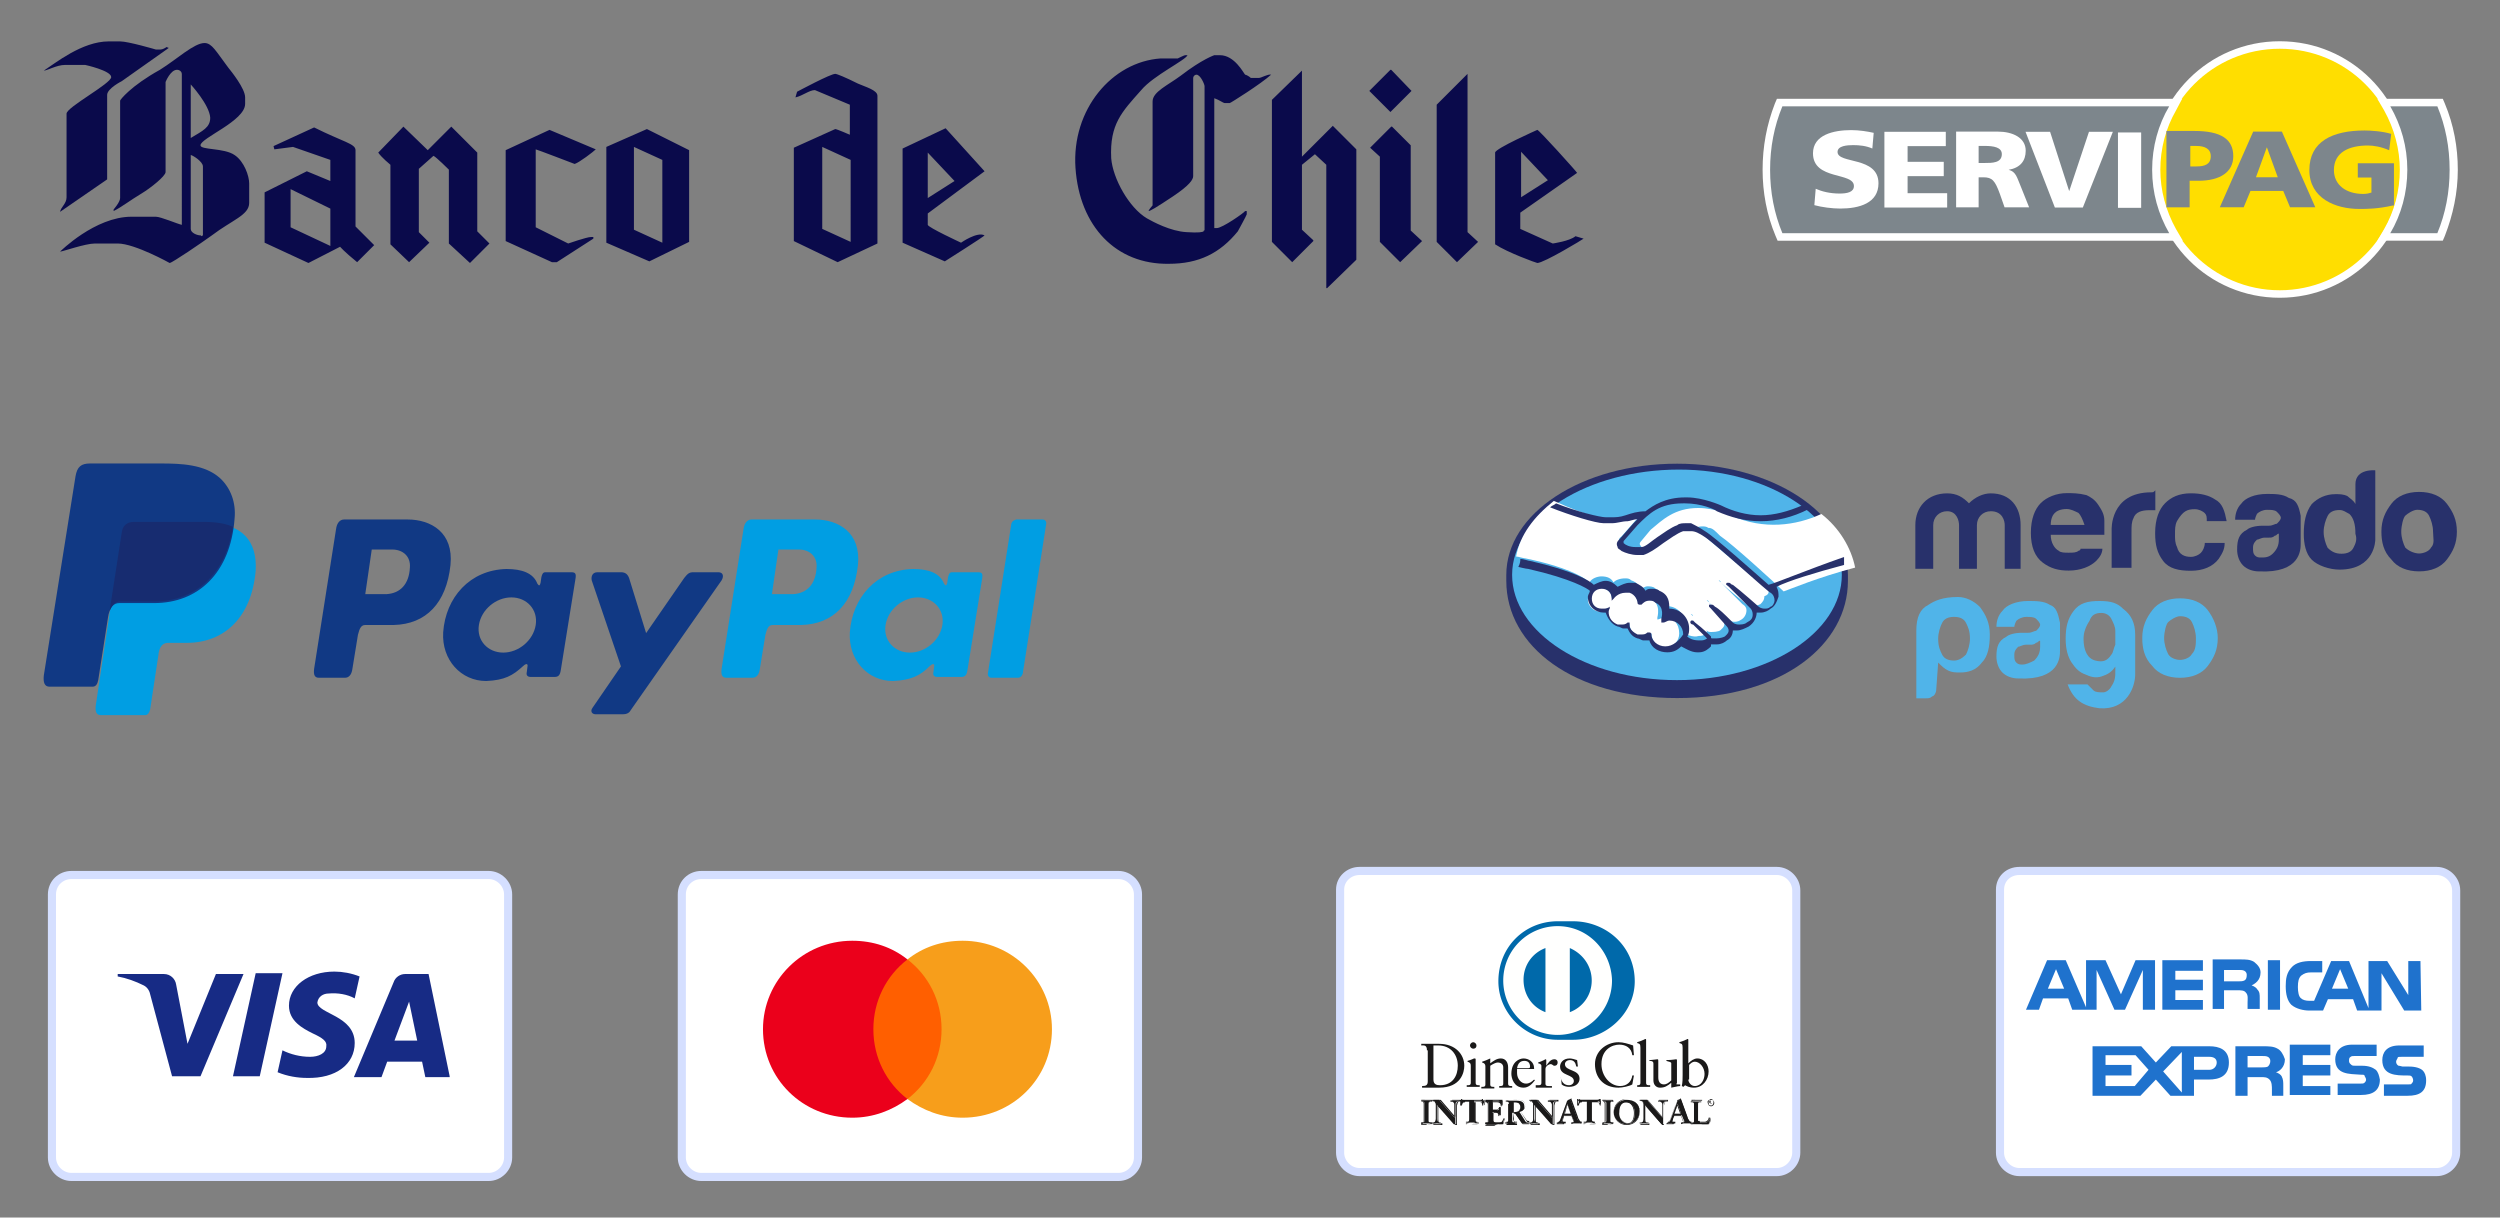 <svg version="1.1" id="Capa_1" xmlns="http://www.w3.org/2000/svg" x="0" y="0" viewBox="0 0 308 150" style="enable-background:new 0 0 308 150" xml:space="preserve"><rect x="0" y="0" width="308" height="150" fill="#808080" stroke="none"/><style>.st0{fill:#fff;stroke:#d5dfff}.st1{fill-rule:evenodd;clip-rule:evenodd;fill:#1a1919}.st9{fill:#0a0a4b}.st11{fill:#fff}.st12{fill:#7d868c}.st13,.st14{fill-rule:evenodd;clip-rule:evenodd;fill:#009ee3}.st14{fill:#113984}.st16{fill:#28316b}.st17{fill:#50b4e9}</style><script id="globalVarsDetection"/><path class="st0" d="M167.5 107.3h51.4c1.3 0 2.4 1.1 2.4 2.4V142c0 1.3-1.1 2.4-2.4 2.4h-51.4c-1.3 0-2.4-1.1-2.4-2.4v-32.4c0-1.3 1.1-2.3 2.4-2.3z"/><path class="st1" d="M175.8 129.4c0-.7-.4-.6-.7-.6v-.2h2.2c2 0 3.1 1.3 3.1 2.7 0 .8-.4 2.7-3.1 2.7h-2.1v-.2c.5 0 .7-.1.7-.6v-3.8zm.8 3.6c0 .6.4.7.8.7 1.6 0 2.2-1.2 2.2-2.4 0-1.4-.9-2.5-2.4-2.5h-.6v4.2zM180.7 133.7h.1c.2 0 .4 0 .4-.3v-2.1c0-.3-.1-.4-.4-.5v-.1c.4-.1.8-.3.8-.3h.1s.1 0 .1.1v2.9c0 .3.2.3.4.3h.1v.2h-1.6v-.2zm.8-4.5c-.2 0-.4-.2-.4-.4s.2-.4.4-.4.4.2.4.4c0 .3-.2.4-.4.4zM183 131.4c0-.3-.1-.4-.4-.5v-.1c.3-.1.6-.2 1-.4v.6c.4-.3.8-.6 1.3-.6.6 0 .9.5.9 1.1v2c0 .3.2.3.4.3h.1v.2h-1.6v-.2h.1c.2 0 .4 0 .4-.3v-2c0-.4-.3-.6-.7-.6-.2 0-.6.2-.9.4v2.3c0 .3.2.3.4.3h.1v.2h-1.6v-.2h.1c.2 0 .4 0 .4-.3v-2.2zM186.9 131.8v.4c0 .7.5 1.3 1.1 1.3.4 0 .7-.2 1-.5l.1.1c-.4.5-.8.9-1.4.9-1.2 0-1.5-1.2-1.5-1.7 0-1.5 1-1.9 1.5-1.9.6 0 1.3.4 1.3 1.2v.1h-2.1zm1.4-.2c.2 0 .2-.1.2-.2 0-.4-.2-.7-.7-.7-.5 0-.8.3-.9.9h1.4zM189.3 133.7h.2c.2 0 .4 0 .4-.3v-2.1c0-.2-.3-.3-.4-.3v-.1c.6-.2.9-.4.9-.4s.1 0 .1.1v.7c.2-.3.5-.8 1-.8.2 0 .4.1.4.4 0 .2-.1.4-.4.4-.2 0-.2-.2-.5-.2-.1 0-.6.2-.6.6v1.8c0 .3.2.3.4.3h.4v.2h-2v-.3zM192.3 132.8c.1.5.4.9 1 .9.4 0 .6-.3.6-.5 0-.9-1.7-.6-1.7-1.8 0-.4.3-1 1.2-1 .2 0 .6.1.9.2l.1.8h-.2c-.1-.5-.3-.8-.8-.8-.3 0-.6.2-.6.5 0 .9 1.8.6 1.8 1.8 0 .5-.4 1-1.3 1-.3 0-.7-.1-.9-.3l-.1-.9v.1zM201.3 130h-.2c-.1-.9-.8-1.3-1.6-1.3-.9 0-2.2.6-2.2 2.4 0 1.5 1.1 2.7 2.3 2.7.8 0 1.4-.5 1.5-1.3h.2l-.2 1.1c-.3.2-1.2.4-1.7.4-1.8 0-2.9-1.2-2.9-2.9 0-1.6 1.4-2.7 2.9-2.7.6 0 1.2.2 1.8.4l.1 1.2zM201.6 133.7h.1c.2 0 .4 0 .4-.3v-4.3c0-.5-.1-.5-.4-.6v-.1c.3-.1.6-.2.8-.3.1 0 .1-.1.2-.1 0 0 .1 0 .1.1v5.3c0 .3.2.3.4.3h.1v.2h-1.6v-.2zM206.5 133.5c0 .1.1.1.2.1h.3v.2c-.3 0-1 .2-1.1.2v-.6c-.5.4-.8.6-1.4.6-.4 0-.8-.3-.8-.9v-2c0-.2 0-.4-.5-.4v-.1c.3 0 .9-.1 1-.1.1 0 .1.1.1.2v2c0 .2 0 .9.7.9.3 0 .6-.2.9-.5V131c0-.2-.4-.2-.6-.3v-.1c.7 0 1.1-.1 1.2-.1.1 0 .1.1.1.1v2.9zM208 131c.3-.3.7-.6 1.1-.6.9 0 1.4.8 1.4 1.6 0 1-.7 2-1.8 2-.6 0-.9-.2-1.1-.3l-.2.2-.2-.1c.1-.5.1-.9.1-1.4v-3.3c0-.5-.1-.5-.4-.6v-.1c.3-.1.6-.2.8-.3.1 0 .1-.1.2-.1 0 0 .1 0 .1.1v2.9zm0 2c0 .3.3.8.8.8.8 0 1.2-.8 1.2-1.5 0-.8-.6-1.5-1.2-1.5-.3 0-.5.2-.7.4v1.8zM179.2 137.7v-1.6c0-.3-.2-.4-.4-.4h-.1v-.1h1.1v.1h-.1c-.2 0-.4 0-.4.5v2.3h-.2l-2.1-2.4v1.7c0 .4.1.5.4.5h.1v.1h-1.1v-.1h.1c.3 0 .4-.2.4-.5V136c0-.2-.2-.4-.4-.4h-.1v-.1h.9l1.9 2.2z"/><path class="st1" d="M179.5 138.6h-.2l-2.1-2.4v1.7c0 .4.1.5.4.5h.1v.2h-1.1v-.2h.1c.3 0 .4-.2.4-.5v-1.8c0-.2-.2-.4-.4-.4h-.1v-.2h.9l1.8 2.1v-1.5c0-.3-.2-.4-.3-.4h-.1v-.2h1.1v.2h-.1c-.2 0-.3 0-.4.5v2.4zm-.2-.1h.1v-2.3c0-.5.2-.5.4-.5v-.1h-1.1v.1h.1c.1 0 .4.1.4.4v1.6l-1.8-2.1h-.9v.1c.2 0 .4.1.4.4v1.8c0 .3-.1.5-.4.5v.1h1v-.1h-.1c-.3 0-.4-.1-.4-.5v-1.8l2.3 2.4zm-.1-.8zm0-.1z"/><path class="st1" d="M180.5 135.8c-.3 0-.3.1-.4.4h-.1v-.8h.1c0 .1.1.1.2.1h2.1c.1 0 .2 0 .2-.1h.1v.6h-.1c0-.2 0-.4-.3-.4h-.7v2.2c0 .3.1.4.3.4h.1v.1h-1.4v-.1h.1c.2 0 .3 0 .3-.3v-2.2h-.5z"/><path class="st1" d="M182.1 138.5h-1.4v-.2h.1c.2 0 .3 0 .3-.3v-2.2h-.7.7v2.2c0 .3-.1.4-.4.4h-.1v.1h.7c.4-.1.7 0 .8 0v-.1h-.1c-.2 0-.4 0-.4-.4v-2.2h.7c.3 0 .3.2.3.4h.1v-.6h-.1c0 .1-.1.1-.2.1h-2.2c-.1 0-.2 0-.2-.1h-.1v.6h.1c.1-.3.1-.4.4-.4-.3 0-.3.1-.4.4 0-.1 0-.2.1-.4v-.3h.1c0 .1.1.1.2.1h2.2c.1 0 .2 0 .2-.1h.1v.6l-.1.1c0-.2 0-.4-.3-.4h-.7v2.2c0 .3.1.3.3.3h.1l-.1.2zM183 138.3c.2 0 .4 0 .4-.2v-2.2c0-.2-.2-.2-.3-.2h-.1v-.1h2.1v.6h-.1c0-.3-.1-.5-.5-.5h-.6v1.1h.5c.2 0 .3-.1.3-.4h.1v1h-.1c0-.2 0-.4-.3-.4h-.5v1c0 .3.2.3.5.3.5 0 .7 0 .8-.5h.1c-.1.2-.1.4-.1.7H183v-.2z"/><path class="st1" d="M185.2 138.5H183v-.2h.1c.2 0 .3 0 .3-.2v-2.2c0-.2-.1-.2-.3-.2h-.1v-.2h2.1V136.1h-.1c0-.3-.1-.5-.5-.5h-.6v1.1h.5c.2 0 .3-.1.3-.3h.2v1h-.1c0-.3 0-.4-.3-.4h-.5v1c0 .3.2.3.5.3.5 0 .7 0 .8-.5h.1c-.1.2-.1.5-.2.7zm0 0c0-.2.1-.4.1-.6h-.1c-.1.5-.4.5-.9.5-.3 0-.5 0-.5-.3v-1h.5c.3 0 .3.2.3.4h.1v-1h-.1c0 .2-.1.4-.3.4h-.5v-1.1h.6c.4 0 .5.2.5.5h.1V135.7h-2v.1c.1 0 .3 0 .3.3v2.2c0 .2-.2.3-.3.3v.1h1.1c.4-.3.9-.2 1.1-.2zM185.9 136c0-.3-.2-.3-.3-.3h-.1v-.1H186.8c.5 0 1 .1 1 .7 0 .4-.2.6-.6.7l.7 1.1c.1.2.2.2.4.2v.1h-.8c-.3-.4-.6-.9-.9-1.3h-.3v.9c0 .3.1.3.3.3h.1v.1H185.4v-.1h.1c.2 0 .3-.1.3-.2V136zm.6 1h.2c.4 0 .6-.2.6-.6 0-.4-.2-.6-.6-.6h-.2v1.2z"/><path class="st1" d="M188.4 138.5h-.8c-.3-.4-.6-.9-.9-1.3h-.2v.9c0 .3.1.3.3.3h.1v.2H185.6v-.2h.1c.1 0 .3-.1.3-.2V136c0-.3-.1-.3-.3-.3h-.1v-.2H186.9c.5 0 1 .1 1 .7 0 .4-.2.6-.6.7l.7 1c.1.2.2.2.4.2v.4zm-1.9-1.4h.3c.3.5.5.9.8 1.3h.8v-.1c-.2 0-.3-.1-.4-.3l-.7-1.1c.3-.1.6-.4.6-.7 0-.6-.4-.7-1-.7H185.6v.1h.1c.1 0 .3 0 .3.3v2.1c0 .2-.2.2-.3.2h-.1v.1H186.9v-.1h-.1c-.2 0-.4 0-.4-.4l.1-.7zm0-.1v-1.3h.2c.4 0 .6.2.6.6 0 .5-.2.7-.7.7h-.1zm.2 0c.4 0 .6-.1.6-.6 0-.4-.2-.6-.6-.6h-.2v1.2h.2z"/><path class="st1" d="M191.2 137.7v-1.6c0-.3-.2-.4-.4-.4h-.1v-.1h1.1v.1h-.1c-.2 0-.4 0-.4.5v2.3h-.2l-2.1-2.4v1.7c0 .4.1.5.4.5h.1v.1h-1.1v-.1h.1c.3 0 .4-.2.4-.5V136c0-.2-.2-.4-.4-.4h-.1v-.1h.9l1.9 2.2z"/><path class="st1" d="M191.5 138.6h-.2l-2.1-2.4v1.7c0 .4.1.5.4.5h.1v.2h-1.1v-.2h.1c.3 0 .4-.2.4-.5v-1.8c0-.2-.2-.4-.4-.4h-.1v-.2h.9l1.8 2.1v-1.5c0-.3-.2-.4-.3-.4h-.1v-.2h1.1v.2h-.1c-.2 0-.3 0-.4.5v2.4zm-.2-.1h.1v-2.3c0-.5.2-.5.4-.5v-.1h-1.1v.1h.1c.1 0 .4.1.4.4v1.6l-1.8-2.1h-.9v.1c.2 0 .4.1.4.4v1.8c0 .3-.1.5-.4.5v.1h1v-.1h-.1c-.3 0-.4-.1-.4-.5v-1.8l2.3 2.4zm-.1-.8zm0-.1zM192.5 137.9c0 .1-.1.3-.1.3 0 .1.2.1.3.1v.1h-.9v-.1c.2 0 .3-.1.4-.3l.7-1.9c.1-.2.1-.4.2-.5.1 0 .3-.1.4-.2v.1l.8 2.2c0 .1.1.3.2.4.1.1.1.2.3.2v.1h-1.2v-.1c.1 0 .3 0 .3-.1s0-.2-.1-.3l-.2-.5h-.9l-.2.5zm.6-1.9-.4 1.2h.8l-.4-1.2z"/><path class="st1" d="M194.8 138.5h-1.2v-.2h.1c.1 0 .2 0 .2-.1 0 0 0-.2-.1-.3l-.2-.5h-.9l-.1.4c0 .1-.1.3-.1.3 0 .1.2.1.3.1h.1v.2h-.9v-.2c.2 0 .3-.1.3-.3l.7-1.9c.1-.2.1-.4.2-.5.1 0 .3-.1.4-.2v.1l.8 2.2c0 .1.1.3.2.4 0 .1.1.2.3.2l-.1.3zm-1.2 0h1.2v-.1c-.1 0-.2-.1-.3-.2-.1-.1-.1-.3-.2-.4l-.8-2.2v-.1c-.1.1-.2.1-.4.2 0 .2-.1.4-.2.5l-.7 1.9c-.1.2-.2.3-.4.3v.1h.9v-.1c-.1 0-.3 0-.3-.2 0-.1.1-.2.1-.3l.1-.4h1l.2.5c0 .1.1.2.1.3 0 .1-.2.1-.3.2zm-.9-1.3.4-1.2.4 1.2h-.8zm.1 0h.7l-.4-1.1-.3 1.1zm.3-1.2zM194.9 135.8c-.3 0-.3.1-.4.4h-.1c0-.1 0-.2.1-.4v-.4h.1c0 .1.1.1.2.1h2.1c.1 0 .2 0 .2-.1h.1v.6h-.1c0-.2 0-.4-.3-.4h-.7v2.2c0 .3.1.4.3.4h.1v.1h-1.4v-.1h.1c.2 0 .3 0 .3-.3v-2.2h-.6z"/><path class="st1" d="M196.6 138.5h-1.4v-.2h.1c.2 0 .3 0 .3-.3v-2.2h-.7.7v2.2c0 .3-.1.4-.4.4h-.1v.1h.7c.3-.1.6 0 .8 0v-.1h-.1c-.2 0-.4 0-.4-.4v-2.2h.7c.3 0 .3.2.3.4h.1v-.6h-.1c0 .1-.1.1-.2.1h-2.2c-.1 0-.2 0-.2-.1h-.1v.6h.1c.1-.3.1-.4.4-.4-.3 0-.3.1-.4.4h-.2v-.8h.1c0 .1.1.1.2.1h2.2c.1 0 .2 0 .2-.1h.1v.6l-.1.1c0-.2 0-.4-.3-.4h-.7v2.2c0 .3.1.3.3.3h.1l.2.3zM197.5 138.3c.2 0 .4 0 .4-.2v-2.2c0-.2-.2-.2-.3-.2h-.1v-.1H198.8v.1h-.1c-.2 0-.3 0-.3.2v2.2c0 .2.2.2.3.2h.1v.1H197.5v-.1z"/><path class="st1" d="M198.7 138.5H197.4v-.2h.1c.1 0 .3 0 .3-.2v-2.2c0-.2-.1-.2-.3-.2h-.1v-.2H198.7v.2h-.1c-.2 0-.3 0-.3.2v2.2c0 .2.1.2.3.2h.1v.2zm0 0c-.2-.1-.4-.1-.4-.3V136c0-.2.2-.3.3-.3v-.1h-1.2v.1c.1 0 .3 0 .3.3v2.2c0 .2-.2.3-.3.3v.1h.6c.3-.2.5-.1.7-.1zM200.4 135.5c.9 0 1.6.5 1.6 1.4 0 1-.7 1.6-1.6 1.6-.9 0-1.6-.6-1.6-1.5.1-.8.7-1.5 1.6-1.5zm.1 2.9c.8 0 .9-.7.9-1.3 0-.6-.3-1.3-1-1.3s-.9.6-.9 1.2c-.1.6.3 1.4 1 1.4z"/><path class="st1" d="M198.8 137c0-.9.7-1.6 1.6-1.6-.9.1-1.5.8-1.6 1.6 0 .9.7 1.5 1.6 1.5.9 0 1.6-.6 1.6-1.6 0-.9-.7-1.4-1.6-1.4.9 0 1.6.6 1.6 1.5 0 1-.7 1.6-1.6 1.6-.9 0-1.6-.7-1.6-1.6zm.6-.1c0-.6.2-1.2 1-1.2.7 0 1 .8 1 1.4 0 .6-.1 1.3-1 1.3.8 0 .9-.7.9-1.3 0-.6-.3-1.3-1-1.3-.6-.1-.8.5-.9 1.1 0 .7.4 1.4 1 1.4-.6.1-1-.7-1-1.4zM204.8 137.7v-1.6c0-.3-.2-.4-.4-.4h-.1v-.1h1.1v.1h-.1c-.2 0-.4 0-.4.5v2.3h-.2l-2.1-2.4v1.7c0 .4.1.5.4.5h.1v.1H202v-.1h.1c.3 0 .4-.2.4-.5V136c0-.2-.2-.4-.4-.4h-.1v-.1h.9l1.9 2.2z"/><path class="st1" d="M205 138.6h-.2l-2.1-2.4v1.7c0 .4.1.5.4.5h.1v.2h-1.1v-.2h.1c.3 0 .4-.2.4-.5v-1.8c0-.2-.2-.4-.4-.4h-.1v-.2h.9l1.8 2.1v-1.5c0-.3-.2-.4-.3-.4h-.1v-.2h1.1v.2h-.1c-.2 0-.3 0-.4.5v2.4zm-.1-.1h.1v-2.3c0-.5.2-.5.4-.5v-.1h-1.1v.1h.1c.1 0 .4.1.4.4v1.6l-1.8-2.1h-.9v.1c.2 0 .4.1.4.4v1.8c0 .3-.1.5-.4.5v.1h1v-.1h-.1c-.3 0-.4-.1-.4-.5v-1.8l2.3 2.4zm-.1-.8zm0-.1zM206.1 137.9c0 .1-.1.3-.1.3 0 .1.2.1.3.1v.1h-.9v-.1c.2 0 .3-.1.4-.3l.7-1.9c.1-.2.1-.4.2-.5.1 0 .3-.1.4-.2v.1l.8 2.2c0 .1.1.3.2.4 0 .1.1.2.3.2v.1h-1.2v-.1c.1 0 .3 0 .3-.1s0-.2-.1-.3l-.2-.5h-.9l-.2.5zm.6-1.9-.4 1.2h.8l-.4-1.2z"/><path class="st1" d="M208.3 138.5h-1.2v-.2h.1c.1 0 .2 0 .2-.1 0 0 0-.2-.1-.3l-.2-.5h-.9l-.1.4c0 .1-.1.3-.1.3 0 .1.2.1.3.1h.1v.2h-.9v-.2c.2 0 .3-.1.3-.3l.7-1.9c.1-.2.1-.4.2-.5.1 0 .3-.1.4-.2v.1l.8 2.2c0 .1.1.3.2.4 0 .1.1.2.3.2l-.1.3zm-1.2 0h1.2v-.1c-.1 0-.2-.1-.3-.2-.1-.1-.1-.3-.2-.4l-.8-2.2v-.1c-.1.1-.2.1-.4.2 0 .2-.1.4-.2.5l-.7 1.9c-.1.2-.2.3-.4.3v.1h.9v-.1c-.1 0-.3 0-.3-.2 0-.1.1-.2.1-.3l.1-.4h1l.2.5c0 .1.1.2.1.3 0 .1-.1.1-.3.2zm-.8-1.3.4-1.2.4 1.2h-.8zm0 0h.7l-.4-1.1-.3 1.1zm.4-1.2z"/><path class="st1" d="M209.4 138.1c0 .2.1.2.2.2h.5c.2 0 .3-.1.4-.2.1-.1.1-.2.1-.3h.1c0 .2-.1.5-.2.7h-2.2v-.1h.1c.1 0 .3 0 .3-.3V136c0-.2-.2-.2-.3-.2h-.1v-.1H209.6v.1h-.1c-.2 0-.3 0-.3.2v2.1z"/><path class="st1" d="M210.6 138.5h-2.2v-.2h.1c.2 0 .3 0 .3-.3v-2.1c0-.2-.1-.2-.3-.2h-.1v-.2H209.7v.2h-.1c-.2 0-.3 0-.3.2v2.1c0 .2.1.2.2.2h.5c.2 0 .3-.1.4-.2.1-.1.1-.2.1-.3h.2c.1.3 0 .5-.1.8zm0 0c0-.2.1-.4.1-.7h-.1c0 .1-.1.2-.1.3-.1.1-.2.2-.4.2h-.5c-.1 0-.3-.1-.3-.3v-2.1c0-.2.1-.2.3-.2h.1v-.1h-1.2v.1c.1 0 .3 0 .3.3v2.1c0 .3-.2.3-.3.3v.1h1.1c.3-.1.7 0 1 0z"/><path d="M184.8 120.9c0-3.9 3.1-7 7-7s7 3.2 7 7c0 3.9-3.1 7-7 7-3.8 0-7-3.1-7-7z" style="fill-rule:evenodd;clip-rule:evenodd;fill:#fffffe"/><path d="M196.1 120.8c0-1.8-1.1-3.3-2.7-4v7.9c1.6-.6 2.7-2.1 2.7-3.9zm-5.7 3.9v-7.9c-1.6.6-2.7 2.1-2.7 3.9 0 1.9 1.1 3.4 2.7 4zm1.5-10.6a6.7 6.7 0 1 0 6.7 6.7c-.1-3.7-3-6.7-6.7-6.7zm0 14c-4 0-7.3-3.3-7.3-7.2 0-4.3 3.3-7.4 7.3-7.4h1.9c4 0 7.6 3 7.6 7.4 0 4-3.6 7.2-7.6 7.2h-1.9z" style="fill-rule:evenodd;clip-rule:evenodd;fill:#0069aa"/><path class="st1" d="M175.1 138.3c.2 0 .4 0 .4-.2v-2.2c0-.2-.2-.2-.3-.2h-.1v-.1H176.4v.1h-.1c-.1 0-.3 0-.3.2v2.2c0 .2.2.2.3.2h.1v.1H175.1v-.1z"/><path class="st1" d="M176.4 138.5H175.1v-.2h.1c.2 0 .3 0 .3-.2v-2.2c0-.2-.1-.2-.3-.2h-.1v-.2H176.4v.2h-.1c-.2 0-.3 0-.3.2v2.2c0 .2.1.2.3.2h.1v.2zm0 0c-.2-.1-.4-.1-.4-.3V136c0-.2.2-.3.3-.3v-.1h-1.2v.1c.1 0 .3 0 .3.3v2.2c0 .2-.2.3-.3.3v.1h.6c.2-.2.5-.1.7-.1zM210.8 135.5c.3 0 .4.2.4.4s-.2.4-.4.4-.4-.2-.4-.4c-.1-.3.1-.4.4-.4zm0 .7c.2 0 .3-.2.3-.4s-.1-.4-.3-.4c-.2 0-.3.2-.3.4-.1.3.1.4.3.4zm-.3-.1c.1 0 .1 0 0 0l.1-.4s0-.1-.1-.1h.2c.1 0 .1 0 .1.1s0 .1-.1.1l.1.1.1.1h-.1l-.2-.2v.1h.1-.2zm.2-.2c.1 0 .1 0 .1-.1s0-.1-.1-.1v.2z"/><script id="globalVarsDetection"/><g><path class="st0" d="M86.4 107.8h51.4c1.3 0 2.4 1.1 2.4 2.4v32.4c0 1.3-1.1 2.4-2.4 2.4H86.4c-1.3 0-2.4-1.1-2.4-2.4v-32.4c0-1.4 1.1-2.4 2.4-2.4z"/><path d="M116.6 118.2H107v17.2h9.6v-17.2z" style="fill:#ff5f00"/><path d="M107.6 126.8c0-3.5 1.6-6.6 4.2-8.6-1.9-1.5-4.2-2.3-6.8-2.3-6.1 0-11 4.9-11 10.9 0 6.1 4.9 10.9 11 10.9 2.6 0 4.9-.9 6.8-2.3-2.6-2-4.2-5.1-4.2-8.6z" style="fill:#eb001b"/><path d="M129.6 126.8c0 6.1-4.9 10.9-11 10.9-2.6 0-4.9-.9-6.8-2.3 2.6-2 4.2-5.1 4.2-8.6s-1.6-6.6-4.2-8.6c1.9-1.5 4.2-2.3 6.8-2.3 6.1 0 11 4.9 11 10.9z" style="fill:#f79e1b"/><script id="globalVarsDetection"/></g><g><path class="st0" d="M8.8 107.8h51.4c1.3 0 2.4 1.1 2.4 2.4v32.4c0 1.3-1.1 2.4-2.4 2.4H8.8c-1.3 0-2.4-1.1-2.4-2.4v-32.4c0-1.4 1.1-2.4 2.4-2.4z"/><path d="M24.7 132.6h-3.5l-2.7-10.1c-.1-.5-.4-.9-.8-1.1-1-.5-2.1-.9-3.2-1.1v-.3h5.7c.8 0 1.4.6 1.5 1.3l1.4 7.3 3.5-8.6H30l-5.3 12.6zm7.3 0h-3.3l2.8-12.7h3.3L32 132.6zm7.1-9.1c.1-.7.7-1.1 1.4-1.1 1.1-.1 2.3.1 3.2.6l.6-2.7c-1-.4-2.1-.6-3.1-.6-3.2 0-5.6 1.8-5.6 4.2 0 1.9 1.7 2.8 2.9 3.4 1.3.6 1.8 1 1.7 1.6 0 .9-1 1.3-2 1.3-1.2 0-2.4-.3-3.4-.8l-.6 2.7c1.2.5 2.5.7 3.6.7 3.6.1 5.9-1.7 5.9-4.3 0-3.4-4.6-3.6-4.6-5zm16.3 9.1L52.8 120h-2.9c-.6 0-1.2.4-1.4 1l-4.9 11.7H47l.7-1.9H52l.4 1.9h3zm-5-9.2 1 4.8h-2.8l1.8-4.8z" style="fill-rule:evenodd;clip-rule:evenodd;fill:#172b85"/></g><g><path class="st0" d="M248.8 107.3h51.4c1.3 0 2.4 1.1 2.4 2.4V142c0 1.3-1.1 2.4-2.4 2.4h-51.4c-1.3 0-2.4-1.1-2.4-2.4v-32.4c0-1.3 1-2.3 2.4-2.3z"/><script id="globalVarsDetection"/><path d="M298.9 133.1c0 1.4-.8 1.9-2.3 1.9h-2.9v-1.4h2.9c.3 0 .5 0 .5-.1.1-.1.2-.2.2-.4s-.1-.4-.2-.5-.3-.1-.5-.1c-1.4 0-3.1 0-3.1-1.9 0-.9.5-1.8 2.1-1.8h3v1.4h-2.7c-.3 0-.5 0-.5.1s-.2.3-.2.5.1.4.3.5c.2 0 .4.1.5.1h.8c.8 0 1.4.2 1.7.5.2.2.4.6.4 1.2zm-6.2-1.3c-.4-.3-.9-.5-1.7-.5h-.8c-.2 0-.4 0-.5-.1s-.3-.2-.3-.5c0-.2 0-.4.2-.5.1-.1.3-.1.5-.1h2.7v-1.4h-3c-1.6 0-2.1 1-2.1 1.8 0 1.9 1.7 1.8 3.1 1.9.3 0 .5 0 .5.1s.2.3.2.5-.1.3-.2.4-.3.1-.5.1H288v1.4h2.9c1.5 0 2.3-.6 2.3-1.9-.1-.5-.2-.9-.5-1.2zm-5.6 2h-3.4v-1.3h3.4v-1.3h-3.4V130h3.4v-1.3h-5v6.2h5v-1.1zm-6.5-4.6c-.5-.3-1.1-.3-1.8-.3h-3.4v6.1h1.5v-2.3h1.6c.5 0 .8 0 1.1.3s.3.8.3 1.3v.7h1.4v-1.2c0-.5 0-.8-.2-1.2-.1-.2-.4-.4-.7-.5.4-.1 1.1-.6 1.1-1.6-.2-.6-.5-1.1-.9-1.3zm-8.4-.3h-4.7l-1.9 2-1.8-2h-6v6.1h5.9l1.9-2 1.8 2h2.9v-2h1.8c1.3 0 2.5-.4 2.5-2.1 0-1.6-1.2-2-2.4-2zm7.2 2.5c-.2.1-.5.1-.7.1h-1.8v-1.4h1.8c.3 0 .5 0 .7.1s.3.3.3.5c0 .4-.2.6-.3.7zm-7.2.4h-1.9v-1.6h1.9c.5 0 .9.2.9.7 0 .5-.4.9-.9.9zm-5.7.2 2.3-2.4v5l-2.3-2.6zm-3.5 1.8h-3.6v-1.3h3.2v-1.3h-3.2V130h3.7l1.6 1.8-1.7 2zm35.3-9.3h-2.1l-2.8-4.6v4.6h-3l-.5-1.4h-3.1l-.6 1.4h-1.7c-.7 0-1.6-.2-2.2-.7-.5-.5-.7-1.3-.7-2.3 0-.9.1-1.7.8-2.4.5-.5 1.3-.7 2.3-.7h1.4v1.4h-1.4c-.5 0-.8.1-1.2.4-.3.3-.4.7-.4 1.4 0 .6.1 1.2.4 1.4.2.2.6.3 1 .3h.6l2.1-4.9h2.2l2.4 5.8v-5.8h2.3l2.6 4.2v-4.2h1.5l.1 6.1zm-17.4-6.2h-1.5v6.1h1.5v-6.1zm-3.2.2c-.5-.3-1-.3-1.7-.3h-3.4v6.1h1.4V122h1.6c.5 0 .9 0 1.1.3.3.3.2.8.2 1.2v.8h1.5V123c0-.5 0-.8-.3-1.1-.1-.2-.4-.4-.7-.5.4-.2 1.1-.6 1.1-1.6 0-.5-.3-.9-.8-1.3zm-6.2 4.7H268V122h3.4v-1.3H268v-1.1h3.4v-1.3h-5v6.1h5v-1.2h.1zm-6-4.9h-2.4l-1.8 4.2-1.9-4.2H257v5.8l-2.5-5.8h-2.3l-2.6 6.1h1.6l.5-1.4h3.1l.5 1.4h3v-4.9l2.2 4.9h1.3l2.2-4.9v4.9h1.5v-6.1zm23.8 3.5-1-2.4-1 2.4h2zm-12.8-1c-.2.1-.5.1-.7.1H274v-1.4h1.8c.3 0 .5 0 .7.1s.3.3.3.5c0 .4-.1.6-.3.7zm-24.2 1 1-2.4 1 2.4h-2z" style="fill-rule:evenodd;clip-rule:evenodd;fill:#1f72cd"/></g><g><path class="st9" d="M13.4 5.1h1.4c1 0 4.4 1 4.4 1h.6c.2 0 .6-.2.7-.3.1 0 .2.1.3.1L15 10s-1.8.9-1.8 1.7v10.4l-5.8 4c.1-.6.8-1 .8-1.8V14c0-.8 5.5-3.7 5.5-4.5 0-.8-3.2-1.5-3.2-1.5H8c-1 0-2.2.7-2.6.7 1.4-.9 4.7-3.6 8-3.6"/><path class="st9" d="M23.5 10.4V17c1.5-.9 2.4-1.3 2.4-2.5-.1-1.6-2.4-4.1-2.4-4.1m0 8.7v9.1c0 .5.8.8 1.2.8.2 0-.1.2.3 0v-8.5c0-.6-1.3-1.4-1.5-1.4m1.7-13.8c.9 0 1.4 1 2.9 3 .4.5 2.1 2.6 2.1 3.7v.8c0 2.1-5.5 4.2-5.5 5.1 0 .6 2.9.3 4.2 1.2 1.2.8 1.8 2.6 1.8 3.5V25c0 1.5-2.1 2.1-4.6 4-1.1.8-4.9 3.4-5.2 3.4 0 0-4.3-2.4-6.4-2.4h-2.8c-1.2 0-4 1-4.3 1 0 0 4.3-4.3 8.8-4.3h3c.6 0 2.7.9 3.2 1V9.1c0-.2-.2-.5-.6-.5-.8 0-1.4 1.5-1.4 1.5v11.1c0 .5-1.9 2-2.9 2.6-1.5.9-2.5 1.7-3.5 2.2v-.2s.8-.9.8-1.4v-12c0-.1 1.3-1.8 4.9-3.8 2.1-1.3 4.2-3.3 5.5-3.3M78.1 18.1v10.2l3.5 1.6V19.7l-3.5-1.6zm1.6-2.2 5.2 2.6v11.3L80 32.2l-5.3-2.3V18.1l5-2.2zM55.6 15.6l3.2 3.2v9.7l1.5 1.5-2.4 2.4-2.6-2.4v-9.1s-1.6-1.6-1.9-1.7l-1.8 1.6v7.8l1.3 1.3-2.5 2.4-2.3-2.2v-9.8s-1.1-.9-1.5-1.5l3.1-3.2 3 2.9 2.9-2.9zM67.7 16l5.7 2.4c-.3.3-2 1.6-2.6 1.8 0 0-4.7-1.8-4.8-1.8V28l4 2s2.3-.8 2.8-.8h.3v.2l-4.5 2.9H68l-5.7-2.6V18.5l5.4-2.5zM35.8 23.3V28l4.9 2.3v-4.6l-4.9-2.4zm2.9-7.6c3.6 1.8 5.1 2 5.1 2.8v9.4l2.3 2.3-2.1 2.1c-1.6-1.3-2.1-1.9-2.1-1.9l-3.9 2-5.4-2.5v-6.2l5.2-2.6 2.9 1.2v-2.6l-4.6-1.6-2.3.3-.1-.4 5-2.3zM101.3 18.1v10.1l3.5 1.6V19.7l-3.5-1.6zm1.6-9c.2 0 1.2.4 2.8 1.2.9.4 2.4.8 2.4 1.5V30l-4.9 2.3-5.4-2.6V18.2l5.1-2.3c.2 0 1.8.7 1.8.7v-3.7l-4.3-1.8c-.7 0-1.5.7-2.4.9l.2-.7c.2-.1 4.1-2.2 4.7-2.2M114.3 18.8v5.6l3.3-2.1-3.3-3.5zm2.2-3 4.8 5.3-7 5.2v1.4c0 .3 4.1 2.2 4.1 2.2s2-1.4 2.9-.9c0 .1-4.9 3.2-4.9 3.2l-5.2-2.3V18.3l5.3-2.5zM150.9 12.7h.6c.1 0 3.9-2.4 5.1-3.5-.4-.1-1.2.4-1.5.4h-1c-.2-.2-.6-.4-.7-.4-.2-.2-1.3-2.4-3.1-2.4h-.7s-1.5.5-4.1 2.5c-1.6 1.2-3.5 2-3.5 3.2v12.8c-.1.1-.5.6-.5.7.2 0 .9-.4 3-1.8s2.5-2.1 2.5-2.5V9.6c0-.2.2-.4.4-.4.5 0 1 1.2 1 1.4v17.8c-.4-.2.8.4-2.2.2-2-.1-4.2-1.3-4.9-1.7-2.2-1.3-4.2-4.9-4.4-7.4-.2-4.2 1.3-5.7 3.7-8.4 1.5-1.8 5.5-3.7 5.7-4.3h-.3c-.1 0-.9.4-.9.4H143c-6 .4-11 6.3-10.5 13.5s5 11.9 11.5 11.8c3.7 0 6.3-1.3 8.5-4 0 0 1.1-2 1.1-2.1V26h-.2c-.1.2-2.8 2.1-3.5 2.1h-.3v-16c.6.2 1.1.6 1.3.6m22.9 5.2-2.3-2.3h-.1l-2.6 2.6 1.2 1.1v10.5l2.5 2.5 2.7-2.6-1.4-1.3V17.9zm16.9 4.3-3.3 2.1v-5.6l3.3 3.5zm3.4 6.9c-.7.6-2.8.9-2.8.9l-4-1.8v-2l7-4.9c-.1-.2-4.7-5.3-4.9-5.3 0 0-5.2 2.3-5.2 2.8v11.3c1.5 1 5.1 2.3 5.2 2.3.8 0 5.6-2.9 5.7-3l-1-.3zm-20.2-17.9-2.5-2.6h-.1l-2.6 2.6 2.6 2.6 2.6-2.6zm-13.5 8.1V8.7l-3.7 3.6v17.5l2.5 2.5 2.6-2.6v-.1l-1.4-1.3v-8L162 19l1.4 1.3v15.2h.1l3.6-3.5V18.4l-2.9-2.9-3.8 3.8zm20.4-10.2-3.8 3.8v16.9l2.5 2.5 2.6-2.5-1.3-1.2V9.1z"/><g id="layer1" transform="translate(-65.575 -103.102)"><g id="g4808" transform="matrix(2.381 0 0 2.381 -94.214 -224.396)"><g id="g4507" transform="matrix(.353 0 0 -.353 116.201 162.134)"><path id="path4509" d="M195.1 26.6c-10.1 0-18.3 8.2-18.3 18.3 0 10.1 8.2 18.3 18.3 18.3 10.1 0 18.3-8.2 18.3-18.3 0-10.1-8.2-18.3-18.3-18.3" style="fill:#ffde00"/></g><g id="g4511" transform="matrix(.353 0 0 -.353 116.201 138.657)"><path id="path4513" class="st11" d="M195.1-2.9c-10.4 0-18.8-8.4-18.8-18.8s8.4-18.8 18.8-18.8 18.8 8.5 18.8 18.8c0 10.4-8.4 18.8-18.8 18.8m0-1.1c9.8 0 17.7-7.9 17.7-17.7 0-9.8-8-17.7-17.7-17.7-9.8 0-17.7 8-17.7 17.7 0 9.8 7.9 17.7 17.7 17.7"/></g><g id="g4515" transform="matrix(.353 0 0 -.353 69.822 156.792)"><path id="path4517" class="st12" d="m253.3 19.9-.1.3c-1.2 3-1.8 6.2-1.8 9.5s.6 6.5 1.8 9.5l.1.3h58l-.5-.8c-1.6-2.7-2.4-5.8-2.4-9s.8-6.3 2.4-9l.5-.8h-58z"/></g><g id="g4519" transform="matrix(.353 0 0 -.353 107.127 144)"><path id="path4521" class="st11" d="M206.5 3.8h-59.4l-.3-.7C145.6 0 145-3.2 145-6.6c0-3.3.6-6.6 1.9-9.7l.3-.7h59.4l-1 1.7c-1.5 2.7-2.3 5.7-2.3 8.7 0 3.1.8 6.1 2.3 8.7l.9 1.7zm-1.9-1.1c-1.6-2.7-2.5-5.9-2.5-9.3 0-3.4.9-6.5 2.5-9.3h-56.7c-1.2 2.9-1.8 6-1.8 9.3 0 3.3.6 6.4 1.8 9.3h56.7"/></g><g id="g4523" transform="matrix(.353 0 0 -.353 125.888 156.792)"><path id="path4525" class="st12" d="m183 19.9.5.8c1.6 2.7 2.4 5.9 2.4 9 0 3.1-.8 6.3-2.4 9l-.5.8h8.2l.1-.3c1.2-3 1.8-6.2 1.8-9.5s-.6-6.5-1.8-9.5l-.1-.3H183z"/></g><g id="g4527" transform="matrix(.353 0 0 -.353 131.309 144)"><path id="path4529" class="st11" d="M176.2 3.8h-9.6l1-1.7c1.5-2.7 2.3-5.7 2.3-8.7 0-3.1-.8-6.1-2.3-8.7l-1-1.7H176.2l.3.7c1.2 3.1 1.9 6.3 1.9 9.7 0 3.3-.6 6.6-1.9 9.7l-.3.7zm-.8-1.1c1.2-2.9 1.8-6 1.8-9.3 0-3.3-.6-6.4-1.8-9.3h-6.9c1.6 2.7 2.5 5.9 2.5 9.3 0 3.4-.9 6.5-2.5 9.3h6.9"/></g><g id="g4531" transform="matrix(.353 0 0 -.353 107.866 148.382)"><path id="path4533" class="st12" d="M205.6 9.3h.9c1.2 0 2.1-.4 2.1-1.5 0-1.2-.9-1.5-2.1-1.5h-.9v3zm-3.5-9h3.4v3.9h1.3c3.2 0 5.1 1.3 5.1 3.6 0 2.5-1.8 3.7-5.7 3.7h-4.1V.3z"/></g><g id="g4535" transform="matrix(.353 0 0 -.353 115.993 151.273)"><path id="path4537" class="st12" d="M195.4 12.9h-3.2l1.6 4.4 1.6-4.4zm-8.5-4.4h3.5l1 2.4h4.8l1-2.4h3.7L196 19.6h-4.2l-4.9-11.1z"/></g><g id="g4539" transform="matrix(.353 0 0 -.353 126.699 153.9)"><path id="path4541" class="st12" d="M181.9 16.2c-2.2-.5-3.8-.5-4.9-.5-3.4 0-7.3 1.5-7.3 5.7s3.4 5.8 8.1 5.8c.8 0 2.6-.1 3.9-.5l-.3-2.4c-1.1.5-2.3.7-3.1.7-2.8 0-5-1-5-3.6 0-2.2 1.8-3.5 4.3-3.5.5 0 .9.1 1.2.2v2.2h-2v2.1h5.3v-6.2z"/></g><g id="g4543" transform="matrix(.353 0 0 -.353 73.128 152.362)"><path id="path4545" class="st11" d="M249.1 14.3c.9-.4 2.1-.7 3.5-.7 1.1 0 2.1.2 2.1 1.1 0 2.1-6 .8-6 4.8 0 2.7 3 3.4 5.6 3.4 1.2 0 2.4-.2 3.3-.4l-.2-2.3c-.9.4-1.9.5-2.8.5-.9 0-2.3-.1-2.3-1 0-1.8 6-.6 6-4.6 0-2.9-2.8-3.7-5.6-3.7-1.2 0-2.7.2-3.8.5l.2 2.4z"/></g><g id="g4547" transform="matrix(.353 0 0 -.353 79.506 147.049)"><path id="path4549" class="st11" d="M241.1 7.6h9V5.5h-5.6V3.2h5.3V1.1h-5.3v-2.5h5.8v-2.1h-9.2V7.6z"/></g><g id="g4551" transform="matrix(.353 0 0 -.353 88.265 148.38)"><path id="path4553" class="st11" d="M230.1 9.3h.9c1.3 0 2.5-.2 2.5-1.2 0-1.3-1.4-1.3-2.5-1.3h-.9v2.5zm-3.4-9h3.4v4.4h.7c1.3 0 1.7-.5 2.4-2.4l.7-2h3.6l-1.2 3c-.6 1.4-.7 2.2-1.8 2.5 1.7.3 2.5 1.3 2.5 2.8 0 1.9-1.9 2.8-4.1 2.8h-6.1V.3z"/></g><g id="g4555" transform="matrix(.353 0 0 -.353 92.598 147.049)"><path id="path4557" class="st11" d="M224.7 7.6h3.6l2.8-8.7 2.9 8.7h3.5l-4.4-11.1H229l-4.3 11.1z"/></g><path id="path4559" class="st11" d="M176.7 144.4h1.2v3.9h-1.2v-3.9z"/></g></g></g><g><path class="st13" d="M16.6 64.4h8.7c4.7 0 6.4 2.4 6.2 5.9-.5 5.8-3.9 8.9-8.5 8.9h-2.3c-.6 0-1.1.4-1.2 1.6l-1 6.6c-.1.4-.3.7-.6.7h-5.5c-.5 0-.7-.4-.6-1.2L15 65.6c.2-.8.6-1.2 1.6-1.2z"/><path class="st14" d="M50.2 64c2.9 0 5.7 1.6 5.3 5.6-.5 4.7-3 7.3-7 7.4H45c-.5 0-.7.4-.9 1.2l-.7 4.3c-.1.6-.4 1-.9 1h-3.2c-.5 0-.7-.3-.6-1.1l2.7-17.2c.1-.8.5-1.2 1-1.2h7.8zM45 73.2h2.6c1.7-.1 2.8-1.2 2.9-3.3.1-1.3-.8-2.2-2.2-2.2h-2.5l-.8 5.5zm19.4 8.9c.3-.3.6-.4.6-.1l-.1.8c-.1.4.1.6.5.6h2.9c.5 0 .7-.2.8-.9l1.8-11.2c.1-.6 0-.8-.5-.8h-3.2c-.3 0-.4.2-.5.6l-.1.7c-.1.4-.2.4-.4.1-.5-1.3-1.9-1.8-3.8-1.8-4.5.1-7.5 3.5-7.8 7.8-.2 3.4 2.2 6 5.3 6 2.3-.1 3.3-.7 4.5-1.8zM62 80.4c-1.9 0-3.3-1.5-3-3.4.3-1.9 2.1-3.4 4-3.4s3.3 1.5 3 3.4c-.3 1.9-2.1 3.4-4 3.4zm14.5-9.9h-2.9c-.6 0-.8.5-.7 1l3.6 10.6-3.5 5.1c-.3.4-.1.8.4.8h3.3c.4 0 .8-.1 1-.5l11.2-16c.3-.5.2-1-.4-1h-3.1c-.5 0-.7.2-1.1.7L79.6 78l-2.1-6.8c-.2-.5-.5-.7-1-.7z"/><path class="st13" d="M100.4 64c2.9 0 5.7 1.6 5.3 5.6-.5 4.7-3 7.3-7 7.4h-3.5c-.5 0-.7.4-.9 1.2l-.7 4.3c-.1.6-.4 1-.9 1h-3.2c-.5 0-.7-.3-.6-1.1l2.7-17.2c.1-.8.5-1.2 1-1.2h7.8zm-5.3 9.2h2.6c1.7-.1 2.8-1.2 2.9-3.3.1-1.3-.8-2.2-2.2-2.2h-2.5l-.8 5.5zm19.4 8.9c.3-.3.6-.4.6-.1l-.1.8c-.1.4.1.6.5.6h2.9c.5 0 .7-.2.8-.9l1.8-11.2c.1-.6 0-.8-.5-.8h-3.2c-.3 0-.4.2-.5.6l-.1.7c-.1.4-.2.4-.4.1-.5-1.3-1.9-1.8-3.8-1.8-4.5.1-7.5 3.5-7.8 7.8-.2 3.4 2.2 6 5.3 6 2.3-.1 3.4-.7 4.5-1.8zm-2.4-1.7c-1.9 0-3.3-1.5-3-3.4.3-1.9 2.1-3.4 4-3.4s3.3 1.5 3 3.4c-.3 1.9-2.1 3.4-4 3.4zm13.3 3.1h-3.3c-.2 0-.4-.2-.4-.4V83l2.9-18.5c.1-.3.3-.4.6-.5h3.3c.2 0 .4.2.4.4v.1L126 83c-.1.3-.3.5-.6.5z"/><path class="st14" d="M11.1 57.1h8.7c2.5 0 5.4.1 7.3 1.8 1.3 1.2 2 3 1.8 5-.5 6.7-4.5 10.4-9.9 10.4h-4.3c-.7 0-1.2.5-1.4 1.8l-1.2 7.7c-.1.5-.3.8-.7.8H6.1c-.6 0-.8-.5-.7-1.4l3.9-24.5c.2-1.2.7-1.6 1.8-1.6z"/><path d="m13.5 75.3 1.5-9.7c.1-.8.6-1.3 1.5-1.3h8.7c1.4 0 2.6.2 3.5.6-.9 5.9-4.7 9.2-9.7 9.2h-4.3c-.5.1-.9.4-1.2 1.2z" style="fill-rule:evenodd;clip-rule:evenodd;fill:#172c70"/><g id="layer1_00000137839367116267811400000010529938576767678898_" transform="translate(-14.48 -12.468)"><g id="g1222_00000132060948837316690570000013341624780482082207_" transform="matrix(2.447 0 0 -2.447 79.174 33.624)"><path id="path1224_00000137821297716007817940000007841431979408418192_" class="st16" d="M66.6-20.3c0 3.1-3.8 5.6-8.6 5.6s-8.6-2.5-8.6-5.6v-.3c0-3.3 3.4-5.9 8.6-5.9 5.3 0 8.6 2.7 8.6 5.9v.3z"/></g><g id="g1226_00000065755157037919395590000013891471532282583198_" transform="matrix(2.447 0 0 -2.447 77.933 33.615)"><path id="path1228_00000171716314242263151480000001016200188784697507_" class="st17" d="M66.8-20.3c0-2.9-3.7-5.3-8.3-5.3-4.6 0-8.3 2.4-8.3 5.3S54-15 58.6-15c4.5 0 8.2-2.4 8.2-5.3"/></g><g id="g1230_00000163056823572064575500000003747905671193728151_" transform="matrix(2.447 0 0 -2.447 36.507 27.337)"><path id="path1232_00000065790925872867028000000012857636603714717575_" class="st11" d="M73.6-21.2s-.1-.1 0-.2c.1-.2.5-.3.9-.2.2.1.6.3.8.5.3.3.7.5 1 .6.3.1.6.1.7 0 .2 0 .3-.1.6-.4.6-.4 2.8-2.4 3.2-2.8.3.1 1.7.7 3.6 1.2-.2 1-.8 2-1.7 2.7-1.3-.6-2.9-.8-4.5-.1 0 0-.8.4-1.7.4-1.2 0-1.8-.6-2.4-1.1l-.5-.6z"/></g><g id="g1234_00000092452554228747331370000005226164448110187408_" transform="matrix(2.447 0 0 -2.447 63.741 36.74)"><path id="path1236_00000172404684620685208950000004049742458374444434_" class="st11" d="M68.9-19.8s-2.7 2.3-3.3 2.8c-.3.3-.5.3-.7.4h-.4c-.3-.1-.6-.3-1-.6-.3-.3-.7-.5-.9-.6-.4-.1-.8 0-1 .2l-.2.2c-.1.2.1.3.1.3l.7.8.3.3c-.2 0-.4-.1-.7-.1-.3-.1-.5-.1-.8-.1-.1 0-.7.1-.8.1-.7.2-1.2.4-2.1.8-1-.8-1.7-1.7-1.9-2.8.1 0 .4-.1.5-.1 2.4-.5 3.1-1.1 3.2-1.2.1.2.4.3.6.3.3 0 .5-.1.6-.3.1.1.3.2.6.2.1 0 .2 0 .3-.1.3-.1.4-.3.5-.4.1 0 .2.1.3.1s.3 0 .4-.1c.4-.2.5-.6.5-.9h.1c.5 0 .9-.4.9-.9 0-.2 0-.3-.1-.4.1-.1.5-.3.8-.2.3 0 .3.1.4.2v.1l-.7.7-.1.1s.1 0 .1-.1l.7-.7s0-.1.2-.1c.1 0 .4 0 .5.1l.1.1c.2.2 0 .4 0 .4l-.7.9-.1.1s.1 0 .1-.1l.9-.9c.1 0 .4-.2.7 0 .2.1.3.3.3.5s-.2.3-.2.3l-1.1 1.1-.1.1s.1 0 .1-.1c.3-.3 1.3-1.1 1.3-1.1s.3-.2.7 0c.1.1.2.2.2.4.3.1.2.3.2.3"/></g><g id="g1238_00000102514067863784653960000004055903689847547294_" transform="matrix(2.447 0 0 -2.447 44.44 41.811)"><path id="path1240_00000090991206369045923360000017046900328574228104_" class="st11" d="M71.6-19.1c-.2 0-.3-.1-.4-.1v.1s.2.7-.3.9c-.4.2-.6 0-.7-.1 0 .1-.1.4-.4.5-.5.1-.8-.2-.9-.3 0 .3-.3.5-.6.5s-.6-.3-.6-.6.3-.6.6-.6c.1 0 .3.1.4.2 0-.1-.1-.7.5-.9.2-.1.4 0 .6.1 0 0 .1 0 0 0 0-.1 0-.4.4-.6.3-.1.5 0 .6.1h.1c0-.4.3-.7.7-.7.4 0 .7.3.7.7 0 .5-.3.8-.7.8"/></g><g id="g1242_00000158003495341572947090000001530690728689723561_" transform="matrix(2.447 0 0 -2.447 44.44 47.076)"><path id="path1244_00000173152919796467936260000013485868398704672651_" class="st16" d="M71.6-18.4c-.4 0-.7.3-.7.6 0 0 0 .1-.1.1h-.1c-.1-.1-.2-.1-.3-.1h-.2c-.4.2-.4.4-.4.5v.1h-.1c-.1-.1-.2-.1-.3-.1h-.2c-.5.2-.5.7-.4.8v.1c-.1-.1-.2-.1-.4-.1-.3 0-.5.2-.5.5s.2.5.5.5.5-.2.5-.5v-.1l.1.1s.2.3.6.3h.2c.3-.1.4-.4.4-.5 0-.1.1-.1.1-.1h.1c.1.1.2.2.4.2.1 0 .2 0 .3-.1.5-.2.3-.8.3-.8v-.2h.1c.1 0 .2.1.3.1.4 0 .7-.3.7-.7-.2-.3-.5-.6-.9-.6m5.2 3.1c-.8.7-2.7 2.4-3.2 2.7-.3.2-.5.3-.7.4h-.3c-.1 0-.3 0-.4-.1-.3-.1-.7-.4-1-.6-.3-.2-.6-.5-.8-.5h-.3c-.3 0-.5.1-.6.2v.1l.7.8c.6.6 1.1 1.1 2.3 1.1h.1c.8 0 1.5-.3 1.6-.4.7-.3 1.4-.5 2.2-.5.8 0 1.6.2 2.4.6-.1.1-.2.1-.3.2-.7-.3-1.4-.5-2.1-.5-.7 0-1.4.2-2 .5 0 0-.9.4-1.7.4h-.1c-1 0-1.6-.4-2-.7-.4 0-.7-.1-1-.2-.3-.1-.5-.1-.7-.1h-.3c-.3 0-1.5.3-2.5.7-.1-.1-.2-.1-.3-.2 1-.4 2.3-.8 2.7-.8h.4c.3 0 .5.1.8.1.1 0 .3.1.5.1l-.2-.2-.7-.8c-.1-.1-.2-.2-.1-.4 0-.1.1-.1.2-.2.2-.1.5-.2.8-.2h.3c.3.1.6.3 1 .6.3.2.7.5 1 .6h.4c.2 0 .4-.1.7-.3.6-.4 3.2-2.8 3.3-2.8 0 0 .2-.1.2-.4 0-.1-.1-.3-.2-.3-.1-.1-.2-.1-.3-.1-.2 0-.3.1-.3.1s-.9.8-1.3 1.1c-.1 0-.1.1-.2.1h-.1c-.1-.1 0-.1.1-.2l1.1-1.1s.1-.1.1-.3c0-.2-.1-.3-.3-.4-.1-.1-.3-.1-.4-.1-.2 0-.3.1-.3.1l-.1.1c-.3.3-.6.6-.8.7-.1.1-.1.1-.2.1h-.1v-.1l.1-.1.8-.9s.2-.2 0-.4l-.1-.1c-.2-.1-.4-.1-.5-.1H74c-.1 0-.1 0-.1.1 0 0-.4.4-.8.7l-.1.1h-.1c-.1-.1 0-.2.1-.2l.7-.7s-.1-.1-.3-.1h-.1c-.3 0-.5.1-.6.2.1.1.1.3.1.4 0 .5-.4 1-1 1 0 .3 0 .7-.5.9-.1.1-.3.1-.4.1-.1 0-.2 0-.3-.1-.1.2-.3.3-.5.4h-.3c-.2 0-.4-.1-.6-.2-.2.2-.4.3-.6.3-.2 0-.4-.1-.6-.2-.2.2-1 .7-3.2 1.2-.1 0-.3.1-.5.1 0-.1 0-.2-.1-.4 0 0 .4-.1.5-.1 2.2-.5 3-1 3.1-1.1 0-.1-.1-.2-.1-.3 0-.5.4-.8.8-.8h.1c.1-.3.3-.6.6-.7.1 0 .2-.1.3-.1h.2c.1-.2.2-.4.5-.5.1 0 .2-.1.3-.1h.3c.1-.4.5-.6.9-.6.3 0 .5.1.7.3.2-.1.5-.3.8-.3h.1c.3 0 .5.2.6.3v.1h.3c.2 0 .4.1.5.2.2.1.3.3.3.5h.2c.2 0 .4.1.6.2.3.2.4.5.4.7h.2c.2 0 .4.1.5.2.2.1.3.3.4.6 0 .2 0 .3-.1.5.6.3 1.9.7 3.4 1.1v.4c-2-.7-3.4-1.3-3.8-1.4"/></g><g id="g1246_00000054955391681725827820000007060320279074193070_" transform="matrix(2.447 0 0 -2.447 186.497 28.537)"><path id="path1248_00000061448713858486378970000015686651147037217950_" class="st16" d="M52.1-21c-.1-.2-.4-.3-.6-.3s-.5.1-.7.3c-.1.2-.2.5-.2.8s.1.7.2.8.4.3.6.3c.3 0 .5-.1.6-.3s.2-.5.2-.8.1-.6-.1-.8m.8 2.2c-.3.4-.8.6-1.4.6s-1.1-.2-1.4-.6-.5-.8-.5-1.4c0-.5.1-1 .5-1.4.3-.4.8-.6 1.4-.6s1.1.2 1.4.6c.3.4.5.8.5 1.4 0 .6-.2 1-.5 1.4"/></g><g id="g1250_00000150823426335121895270000001710952692248020877_" transform="matrix(2.447 0 0 -2.447 157.711 26.828)"><path id="path1252_00000093881399711253556670000010045493404566461316_" class="st16" d="M56.2-21.3c0-.3-.1-.5-.3-.7s-.4-.2-.6-.2c-.1 0-.2 0-.3.1-.1.1-.1.2-.1.4s.1.3.2.4c.1 0 .2.1.4.1h.2c.1 0 .2 0 .3.1.1 0 .1.1.2.1v-.3zm.5 2.1c-.3.2-.7.2-1.1.2-.6 0-1.1-.2-1.3-.5-.2-.2-.3-.5-.3-.8h1c0 .1.1.3.1.3.1.1.3.2.5.2s.4 0 .5-.1c.1-.1.2-.2.2-.3 0-.1-.1-.2-.2-.3-.1 0-.2-.1-.4-.1h-.3c-.4 0-.7-.1-.8-.2-.4-.2-.5-.5-.5-1 0-.3.1-.6.3-.8.2-.2.5-.3.8-.3 2.1-.1 2.1 1.1 2.1 1.4v1.4c-.1.5-.2.8-.6.9"/></g><g id="g1254_00000098921815820536335610000003903339482843435952_" transform="matrix(2.447 0 0 -2.447 141.493 21.122)"><path id="path1256_00000093152510127676620840000017354807728013608320_" class="st16" d="M58.6-22.1c.2 0 .4-.1.5-.2.1-.1.1-.2.1-.4h1c-.1.5-.2.9-.6 1.1-.3.2-.7.3-1.2.3-.6 0-1-.2-1.3-.5s-.5-.8-.5-1.5c0-.6.1-1 .4-1.4.3-.4.8-.5 1.4-.5.6 0 1.1.2 1.4.6.2.3.3.5.3.8h-1c0-.2-.1-.4-.2-.5-.1-.1-.3-.2-.5-.2-.3 0-.6.1-.7.5-.1.2-.1.4-.1.6 0 .3 0 .5.1.7.3.5.5.6.9.6"/></g><g id="g1258_00000133500838322046371310000003631948925837563021_" transform="matrix(2.447 0 0 -2.447 133.442 18.063)"><path id="path1260_00000023276014942467000480000007161420504416191398_" class="st16" d="M59.7-22.5c-2.1 0-2-1.9-2-1.9v-1.9h1v1.8c0 .3 0 .5.1.7.1.3.4.4.8.4H59.9v1c-.1-.1-.1-.1-.2-.1.1 0 0 0 0 0"/></g><g id="g1262_00000069370853182934323440000009379331588859212202_" transform="matrix(2.447 0 0 -2.447 115.171 21.834)"><path id="path1264_00000103235878262608634700000006077787299041139365_" class="st16" d="M62.3-22c.1.1.3.2.6.2.2 0 .4-.1.6-.2.1-.1.2-.3.3-.6h-1.7c0 .3.1.5.2.6m1.3-1.8c0-.1-.1-.1-.1-.1-.1-.1-.3-.1-.5-.1s-.4 0-.5.1c-.2.1-.4.4-.4.8h2.7v.7c0 .3-.1.5-.3.8-.2.3-.4.4-.6.5-.4.1-.7.1-1 .1-.5 0-1-.2-1.3-.5-.3-.3-.5-.8-.5-1.5s.2-1.2.6-1.5c.4-.3.8-.4 1.3-.4.6 0 1.1.2 1.4.5.2.2.3.4.3.6h-1.1z"/></g><g id="g1266_00000176037524552950636730000015967016379072881036_" transform="matrix(2.447 0 0 -2.447 109.013 32.384)"><path id="path1268_00000026884904307297417750000014603130722356606610_" class="st16" d="M63.2-20.5h-.9v2.2c0 .2-.1.7-.7.7-.4 0-.7-.3-.7-.7v-2.2H60v2.2c0 .2-.1.7-.6.7-.4 0-.7-.3-.7-.7v-2.2h-.9v2.2c0 .9.6 1.6 1.6 1.6.5 0 .8-.2 1.1-.5.3.3.7.5 1.1.5 1 0 1.5-.7 1.5-1.6v-2.2z"/></g><g id="g1270_00000006700209592202772450000007762755104737861773_" transform="matrix(2.447 0 0 -2.447 171.552 28.566)"><path id="path1272_00000181060189808634468120000015152202853972971677_" class="st16" d="M54.3-21c-.1-.2-.3-.3-.6-.3s-.5.1-.7.3c-.1.2-.2.5-.2.8 0 .3.1.6.2.8.1.2.3.3.6.3.2 0 .3-.1.5-.2.2-.2.3-.5.3-1 .1-.3 0-.5-.1-.7m1.1 3.9s-1 .1-1-.7v-1c-.1.2-.3.3-.4.4-.2.1-.4.1-.6.1-.5 0-.9-.2-1.2-.5-.3-.4-.4-.9-.4-1.5 0-.5.1-1 .4-1.3.3-.3.9-.5 1.4-.5 1.8 0 1.8 1.5 1.8 1.5v3.5z"/></g><g id="g1274_00000016042256322617218030000001320869892824684180_" transform="matrix(2.447 0 0 -2.447 98.857 45.644)"><path id="path1276_00000177453098800622003450000018210518869538402231_" class="st17" d="M64.7-18.6c0 .4-.1.6-.2.8-.1.2-.3.3-.6.3s-.5-.1-.6-.3c-.1-.2-.2-.5-.2-.8 0-.4.1-.6.2-.8.1-.2.3-.3.6-.3.2 0 .4.1.6.3.1.2.2.5.2.8M63-21.2c0-.1-.1-.3-.2-.3-.1-.1-.2-.1-.3-.1H62v3.4c0 .7.2 1.1.6 1.3.3.2.7.4 1.5.4.4 0 .8-.2 1.1-.5.3-.4.5-.8.5-1.4 0-.6-.1-1.1-.4-1.4-.3-.4-.7-.5-1.1-.5-.2 0-.4 0-.6.1-.2.1-.3.2-.5.4l-.1-1.4z"/></g><g id="g1278_00000162323981503316391100000013515139471535310243_" transform="matrix(2.447 0 0 -2.447 120.682 45.647)"><path id="path1280_00000124865251248852087880000015506053267844225943_" class="st17" d="M61.5-18.6c0-.6.2-1 .6-1.1.4-.1.6 0 .8.3.1.1.1.3.2.5v.7c0 .2-.1.4-.2.6-.1.2-.3.3-.5.3-.3 0-.5-.1-.6-.4-.2-.3-.3-.6-.3-.9m1.6-1.6v.2c-.2-.3-.4-.4-.7-.5s-.6 0-.8.1c-.3.1-.5.3-.7.6-.2.3-.3.7-.3 1.2 0 .6.1 1 .4 1.4.3.4.7.5 1.3.5.6 0 .9-.1 1.2-.4.4-.3.6-.7.6-1.3v-2c0-.6-.4-1.8-1.8-1.7-.8.1-1.3.4-1.6 1.2h1l.3-.3c.1-.1.3-.1.5-.1.1 0 .3.1.4.3.2.3.2.5.2.8"/></g><g id="g1282_00000114052000695846431860000006229734033427488943_" transform="matrix(2.447 0 0 -2.447 112.153 47.114)"><path id="path1284_00000031925234847327575190000003374485321393227441_" class="st17" d="M62.8-18.4c0-.3-.1-.5-.3-.7-.2-.1-.4-.2-.6-.2-.1 0-.2 0-.3.1-.1.1-.1.2-.1.4s.1.3.2.4c.1 0 .2.1.4.1h.2c.1 0 .2 0 .3.1.1 0 .1.1.2.1v-.3zm.5 2.1c-.3.2-.7.2-1.1.2-.6 0-1.1-.2-1.3-.5-.2-.2-.3-.5-.3-.8h.9c0 .1.1.3.1.3.1.1.3.2.5.2s.4 0 .5-.1c.1-.1.2-.2.2-.3 0-.1-.1-.2-.2-.3-.1 0-.2-.1-.4-.1h-.3c-.4 0-.7-.1-.8-.2-.4-.2-.5-.5-.5-1 0-.3.1-.6.3-.8.2-.2.5-.3.8-.3 2.1-.1 2.1 1.1 2.1 1.4v1.4c-.1.5-.2.8-.5.9"/></g><g id="g1286_00000065058167115523686670000015669441924518686618_" transform="matrix(2.447 0 0 -2.447 141.132 48.744)"><path id="path1288_00000049940439237596123600000001195420517872681098_" class="st17" d="M58.6-18.1c-.1-.2-.4-.3-.6-.3s-.5.1-.6.3c-.1.2-.2.5-.2.8s.1.7.2.8.4.3.6.3c.3 0 .5-.1.6-.3s.2-.5.2-.8 0-.6-.2-.8m.8 2.2c-.3.4-.8.6-1.4.6s-1.1-.2-1.4-.6c-.3-.4-.5-.8-.5-1.4 0-.5.1-1 .5-1.4.3-.4.8-.6 1.4-.6s1.1.2 1.4.6c.3.4.5.8.5 1.4 0 .5-.2 1-.5 1.4"/></g></g></g></svg>